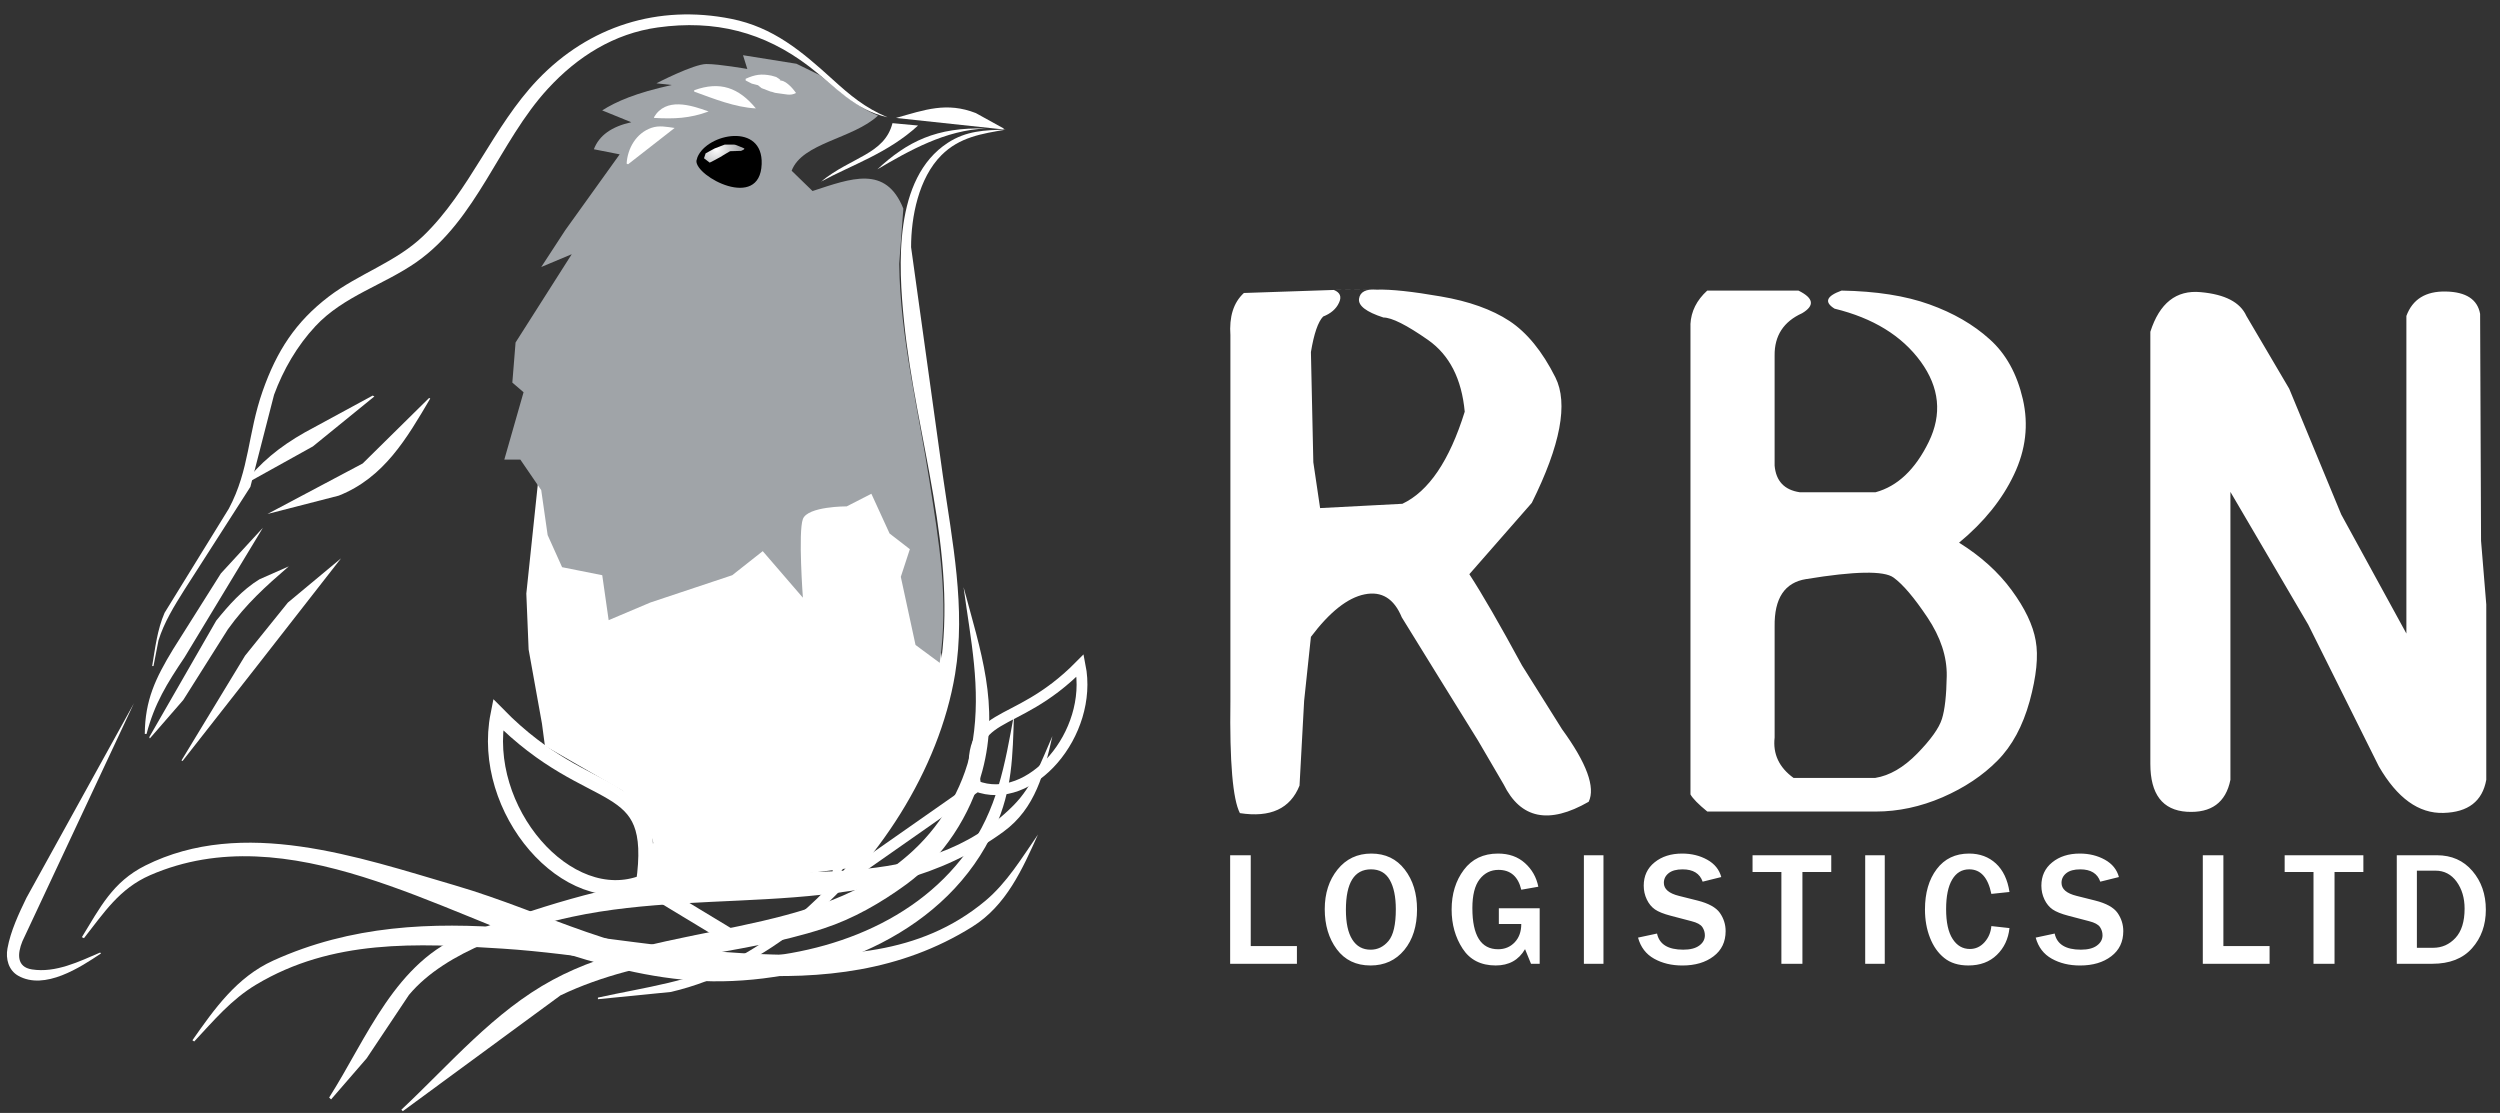 <svg width="155" height="69" viewBox="0 0 155 69" fill="none" xmlns="http://www.w3.org/2000/svg">
<rect x="0" y="0" width="155" height="69" fill="#333333" stroke="none"/>
<path fill-rule="evenodd" clip-rule="evenodd" d="M33.353 29.945L32.632 36.803L32.775 40.27L33.602 44.867L33.785 46.246L38.567 49.004L40.037 50.658L40.498 52.222L40.222 54.925L46.932 54.531L52.971 53.784L54.929 50.816L57.49 45.825L58.463 41.189L57.045 32.64L54.103 29.055L44.634 31.537L35.348 32.916L33.353 29.945Z" fill="white"/>
<path fill-rule="evenodd" clip-rule="evenodd" d="M50.816 4.655L49.381 3.953L46.067 3.423L46.333 4.276C46.333 4.276 44.595 3.969 43.799 3.969C43.003 3.969 40.699 5.165 40.699 5.165L41.648 5.271C39.427 5.758 38.202 6.293 37.336 6.845L39.141 7.579C37.916 7.847 37.141 8.404 36.82 9.254L38.42 9.569L35.05 14.266L33.557 16.555L35.448 15.76L31.965 21.234L31.765 23.721L32.461 24.318L31.267 28.497H32.262L33.556 30.388L33.954 33.175L34.85 35.166L37.339 35.663L37.737 38.45L40.324 37.355L45.399 35.663L47.29 34.171L49.779 37.057C49.779 37.057 49.481 32.977 49.779 32.181C50.077 31.385 52.498 31.395 52.498 31.395L54.025 30.613L55.154 33.077L56.411 34.049L55.85 35.765L56.763 39.988L58.262 41.097C58.842 37.1 58.202 33.557 57.64 29.906C56.945 25.378 55.811 20.979 55.75 16.358L56.007 12.934C54.916 10.214 52.78 11.059 50.377 11.843L49.082 10.586C49.734 8.848 52.884 8.611 54.438 7.166C52.955 6.547 52.055 5.624 50.815 4.656L50.816 4.655Z" fill="#A0A4A8"/>
<path fill-rule="evenodd" clip-rule="evenodd" d="M55.028 7.273C52.938 6.79 51.844 5.403 50.169 4.123C47.362 1.977 44.319 1.212 40.787 1.701C38.072 2.077 35.802 3.506 33.964 5.507C30.949 8.788 29.572 13.619 25.837 16.239C23.794 17.673 21.309 18.346 19.556 20.224C18.42 21.443 17.569 22.912 16.992 24.474L15.524 30.184L11.428 36.574C10.803 37.57 10.174 38.584 9.826 39.707L9.516 41.298H9.434C9.622 40.175 9.75 39.04 10.203 37.995L14.188 31.534C15.481 29.104 15.355 26.891 16.285 24.245C17.16 21.758 18.328 19.956 20.381 18.389C22.244 16.965 24.547 16.261 26.245 14.626C29.142 11.832 30.56 7.848 33.341 4.938C36.522 1.611 40.812 0.263 45.342 1.169C47.944 1.69 49.703 3.182 51.595 4.899C52.736 5.935 53.62 6.676 55.03 7.274L55.028 7.273Z" fill="white"/>
<path fill-rule="evenodd" clip-rule="evenodd" d="M62.362 8.038C60.875 8.284 59.481 8.506 58.368 9.623C56.948 11.047 56.486 13.463 56.487 15.326L58.455 29.478C59.042 33.58 59.891 37.702 59.216 41.79C58.232 47.74 54.35 53.706 49.67 57.412C47.291 59.296 44.552 60.813 41.597 61.501L37.071 61.951V61.851C39.97 61.211 42.972 60.856 45.589 59.453C51.996 56.012 57.122 48.794 58.265 41.599C59.432 34.262 56.771 27.141 56.046 19.883C55.709 16.51 55.373 11.054 58.767 8.852C59.914 8.108 61.045 8.065 62.36 8.038H62.362Z" fill="white"/>
<path fill-rule="evenodd" clip-rule="evenodd" d="M16.302 32.719L11.444 40.752C10.351 42.379 9.582 43.612 9.086 45.504H8.977C8.992 43.412 9.636 42.057 10.731 40.255L13.696 35.551L16.302 32.719Z" fill="white"/>
<path fill-rule="evenodd" clip-rule="evenodd" d="M17.901 35.117C16.455 36.369 15.251 37.452 14.128 39.018L11.364 43.398L9.292 45.781L9.254 45.704L13.406 38.481C14.186 37.516 15.028 36.563 16.086 35.917L17.901 35.115V35.117Z" fill="white"/>
<path fill-rule="evenodd" clip-rule="evenodd" d="M8.312 43.585L1.389 58.359C1.075 59.13 1.023 59.954 1.979 60.104C3.451 60.335 4.909 59.616 6.208 59.057L6.263 59.113C5.002 59.959 2.771 61.429 1.125 60.494C0.529 60.154 0.343 59.449 0.463 58.799C0.659 57.724 1.166 56.642 1.641 55.663L8.313 43.586L8.312 43.585Z" fill="white"/>
<path fill-rule="evenodd" clip-rule="evenodd" d="M43.178 9.969C43.114 10.946 47.115 13.08 47.224 10.175C47.321 7.579 43.849 8.263 43.241 9.748L43.178 9.969Z" fill="black"/>
<path fill-rule="evenodd" clip-rule="evenodd" d="M55.551 7.313C57.348 6.803 58.698 6.307 60.502 7.011L62.233 7.967L62.215 8.026L55.551 7.313Z" fill="white"/>
<path fill-rule="evenodd" clip-rule="evenodd" d="M15.025 30.107C16.108 28.695 17.32 27.703 18.899 26.809L23.105 24.526L23.212 24.578L19.399 27.678L15.025 30.107Z" fill="white"/>
<path fill-rule="evenodd" clip-rule="evenodd" d="M61.134 7.97C58.07 7.869 56.255 8.772 54.394 10.5C56.338 9.356 58.628 8.05 61.134 7.97Z" fill="white"/>
<path fill-rule="evenodd" clip-rule="evenodd" d="M55.334 7.636C54.836 9.577 52.783 9.726 50.907 11.258C52.78 10.236 55.056 9.499 56.919 7.783L55.332 7.636H55.334Z" fill="white"/>
<path fill-rule="evenodd" clip-rule="evenodd" d="M21.144 34.617L15.933 41.293L11.318 47.182L11.251 47.149L15.193 40.653L17.849 37.359L21.144 34.617Z" fill="white"/>
<path fill-rule="evenodd" clip-rule="evenodd" d="M16.583 31.867L22.487 28.735L26.603 24.675L26.675 24.709C25.225 27.173 23.811 29.617 21.005 30.729L16.584 31.867H16.583Z" fill="white"/>
<path fill-rule="evenodd" clip-rule="evenodd" d="M43.932 6.913C42.746 7.347 41.794 7.378 40.566 7.312L40.54 7.278C41.273 6.019 42.819 6.505 43.932 6.912V6.913Z" fill="white"/>
<path fill-rule="evenodd" clip-rule="evenodd" d="M41.828 7.933L38.939 10.187L38.851 10.143C38.907 9.2 39.437 8.256 40.39 7.926C40.867 7.761 41.342 7.867 41.828 7.933Z" fill="white"/>
<path fill-rule="evenodd" clip-rule="evenodd" d="M43.648 9.813L44.002 10.084C44.002 10.084 44.542 9.813 44.642 9.746C44.744 9.677 45.266 9.374 45.266 9.374L45.941 9.356C45.941 9.356 46.262 9.238 46.111 9.187C45.959 9.136 45.639 8.967 45.52 8.967C45.402 8.967 44.929 8.967 44.929 8.967L44.306 9.204L43.749 9.508L43.648 9.812V9.813Z" fill="url(#paint0_radial_1098_5207)"/>
<path fill-rule="evenodd" clip-rule="evenodd" d="M49.352 5.766C49.007 5.956 48.696 5.83 48.331 5.795L48.052 5.755L47.871 5.698L47.762 5.673L47.215 5.463L46.995 5.283L46.613 5.185L46.23 4.988V4.885C46.81 4.625 47.184 4.562 47.825 4.688L48.124 4.773L48.286 4.877L48.384 4.953L48.335 4.972L48.553 5.025L48.722 5.113L48.856 5.214C49.05 5.369 49.211 5.567 49.355 5.767L49.352 5.766ZM47.761 5.673L47.753 5.67L47.821 5.695L47.761 5.672V5.673Z" fill="white"/>
<path fill-rule="evenodd" clip-rule="evenodd" d="M46.865 6.721C45.575 6.655 44.257 6.123 43.04 5.681V5.595C44.64 5.014 45.801 5.432 46.865 6.722V6.721Z" fill="white"/>
<path fill-rule="evenodd" clip-rule="evenodd" d="M59.743 36.413C60.791 40.33 61.991 43.736 60.906 47.795C60.172 50.541 58.496 53.149 56.183 54.836C54.618 55.977 52.912 56.961 51.07 57.563C45.67 59.33 39.968 59.217 34.752 61.712L24.973 68.894L24.883 68.803C27.901 65.975 30.622 62.722 34.262 60.756C41.237 56.989 50.615 58.314 56.621 52.732C58.524 50.963 59.908 48.51 60.312 45.928C60.83 42.617 60.183 39.691 59.742 36.414L59.743 36.413Z" fill="white"/>
<path fill-rule="evenodd" clip-rule="evenodd" d="M65.249 45.638C64.745 47.878 64.216 50.109 62.209 51.571C54.355 57.298 44.455 54.912 35.481 56.84C32.293 57.525 27.672 58.91 25.355 61.686L22.733 65.616L20.526 68.164L20.408 68.045C22.739 64.39 24.524 59.554 28.911 57.905C33.175 56.301 37.518 54.912 42.04 54.369C49.017 53.531 57.276 55.528 62.831 49.939C64.044 48.72 64.575 47.17 65.249 45.639V45.638Z" fill="white"/>
<path fill-rule="evenodd" clip-rule="evenodd" d="M64.356 51.739C63.384 53.89 62.395 56.141 60.276 57.464C51.403 63.001 40.823 59.44 31.155 58.815C25.816 58.47 20.595 58.223 15.877 61.049C14.341 61.969 13.243 63.283 12.041 64.572L11.929 64.497C13.296 62.55 14.675 60.584 16.94 59.556C26.607 55.169 36.881 58.732 46.944 59.145C52.06 59.355 57.001 59.251 61.069 55.869C62.443 54.726 63.352 53.185 64.356 51.74V51.739Z" fill="white"/>
<path fill-rule="evenodd" clip-rule="evenodd" d="M62.868 44.299C62.782 46.881 62.775 48.93 61.684 51.349C58.784 57.767 51.478 60.725 44.793 60.84C41.535 60.896 38.315 60.146 35.209 59.158C27.296 56.642 17.881 50.537 9.314 54.259C7.396 55.093 6.44 56.601 5.206 58.167L5.076 58.104C6.202 56.278 6.973 54.684 9.009 53.664C15.067 50.633 22.24 53.146 28.193 54.888C33.943 56.569 38.679 59.402 44.785 59.446C50.407 59.487 56.508 57.529 59.929 52.822C61.829 50.209 62.309 47.396 62.868 44.299Z" fill="white"/>
<path d="M45.429 58.156L39.893 54.809C40.9 47.741 36.781 50.309 30.878 44.308C29.714 50.18 35.175 56.565 39.896 54.707" stroke="white" stroke-width="0.934" stroke-miterlimit="2.613"/>
<path d="M51.744 54.927L60.497 48.799C59.773 43.724 62.731 45.567 66.971 41.259C67.807 45.476 63.885 50.06 60.494 48.727" stroke="white" stroke-width="0.67" stroke-miterlimit="2.613"/>
<path d="M80.41 59.754H76.269V53.025H77.546V58.655H80.409V59.754H80.41ZM84.968 59.859C84.074 59.859 83.377 59.522 82.879 58.853C82.382 58.182 82.134 57.354 82.134 56.368C82.134 55.389 82.398 54.569 82.927 53.911C83.457 53.252 84.155 52.921 85.022 52.921C85.897 52.921 86.586 53.251 87.094 53.911C87.603 54.569 87.856 55.394 87.856 56.383C87.856 57.421 87.591 58.261 87.065 58.901C86.536 59.54 85.838 59.86 84.967 59.86L84.968 59.859ZM84.978 58.881C85.416 58.881 85.784 58.7 86.087 58.339C86.39 57.978 86.541 57.323 86.541 56.372C86.541 55.599 86.415 54.994 86.166 54.557C85.918 54.117 85.529 53.899 85.004 53.899C83.965 53.899 83.446 54.735 83.446 56.408C83.446 57.22 83.576 57.835 83.844 58.254C84.107 58.672 84.486 58.881 84.979 58.881H84.978ZM95.46 56.313V59.754H94.922L94.553 58.847C94.161 59.521 93.556 59.859 92.734 59.859C91.818 59.859 91.133 59.509 90.68 58.812C90.228 58.116 90.001 57.309 90.001 56.392C90.001 55.423 90.254 54.602 90.758 53.931C91.264 53.258 91.968 52.921 92.876 52.921C93.555 52.921 94.111 53.118 94.548 53.512C94.984 53.904 95.26 54.392 95.376 54.977L94.32 55.163C94.123 54.342 93.651 53.932 92.905 53.932C92.429 53.932 92.04 54.126 91.738 54.514C91.437 54.901 91.287 55.499 91.287 56.303C91.287 58.002 91.82 58.853 92.883 58.853C93.297 58.853 93.64 58.71 93.912 58.423C94.183 58.137 94.319 57.758 94.319 57.29H92.928V56.313H95.457H95.46ZM99.415 59.754H98.201V53.025H99.415V59.754ZM101.558 58.132L102.736 57.88C102.877 58.547 103.418 58.88 104.363 58.88C104.792 58.88 105.123 58.796 105.355 58.625C105.587 58.455 105.702 58.243 105.702 57.989C105.702 57.806 105.649 57.636 105.546 57.479C105.439 57.322 105.214 57.199 104.869 57.113L103.584 56.776C103.143 56.661 102.818 56.529 102.608 56.385C102.398 56.239 102.227 56.032 102.101 55.766C101.974 55.5 101.911 55.216 101.911 54.913C101.911 54.313 102.134 53.829 102.582 53.467C103.03 53.103 103.6 52.921 104.297 52.921C104.875 52.921 105.393 53.049 105.848 53.302C106.302 53.555 106.594 53.912 106.719 54.377L105.564 54.664C105.387 54.154 104.973 53.9 104.322 53.9C103.944 53.9 103.656 53.977 103.457 54.136C103.258 54.294 103.159 54.495 103.159 54.737C103.159 55.122 103.471 55.39 104.095 55.545L105.239 55.832C105.932 56.006 106.396 56.263 106.634 56.602C106.871 56.944 106.989 57.319 106.989 57.73C106.989 58.391 106.74 58.912 106.242 59.29C105.744 59.671 105.1 59.861 104.308 59.861C103.641 59.861 103.058 59.721 102.556 59.44C102.055 59.161 101.721 58.726 101.559 58.134L101.558 58.132ZM111.749 59.754H110.446V54.065H108.658V53.025H113.538V54.065H111.75V59.754H111.749ZM116.855 59.754H115.642V53.025H116.855V59.754ZM123.464 57.417L124.588 57.541C124.516 58.214 124.254 58.769 123.805 59.203C123.357 59.639 122.769 59.859 122.039 59.859C121.425 59.859 120.927 59.704 120.543 59.394C120.158 59.086 119.864 58.666 119.658 58.137C119.45 57.608 119.348 57.025 119.348 56.388C119.348 55.362 119.591 54.527 120.076 53.885C120.562 53.242 121.232 52.921 122.083 52.921C122.75 52.921 123.305 53.129 123.749 53.539C124.191 53.95 124.471 54.537 124.588 55.303L123.464 55.422C123.257 54.405 122.8 53.899 122.093 53.899C121.64 53.899 121.286 54.109 121.036 54.532C120.784 54.955 120.659 55.567 120.659 56.368C120.659 57.185 120.793 57.799 121.063 58.214C121.331 58.631 121.689 58.837 122.133 58.837C122.488 58.837 122.789 58.697 123.04 58.419C123.289 58.139 123.431 57.806 123.464 57.418V57.417ZM126.212 58.132L127.39 57.88C127.532 58.547 128.074 58.88 129.017 58.88C129.447 58.88 129.778 58.796 130.009 58.625C130.241 58.455 130.356 58.243 130.356 57.989C130.356 57.806 130.304 57.636 130.2 57.479C130.094 57.322 129.868 57.199 129.524 57.113L128.238 56.776C127.798 56.661 127.473 56.529 127.262 56.385C127.052 56.239 126.881 56.032 126.755 55.766C126.628 55.5 126.565 55.216 126.565 54.913C126.565 54.313 126.788 53.829 127.236 53.467C127.684 53.103 128.254 52.921 128.951 52.921C129.53 52.921 130.046 53.049 130.503 53.302C130.957 53.555 131.248 53.912 131.373 54.377L130.218 54.664C130.042 54.154 129.627 53.9 128.977 53.9C128.599 53.9 128.31 53.977 128.112 54.136C127.913 54.294 127.814 54.495 127.814 54.737C127.814 55.122 128.125 55.39 128.75 55.545L129.894 55.832C130.587 56.006 131.051 56.263 131.289 56.602C131.525 56.944 131.644 57.319 131.644 57.73C131.644 58.391 131.395 58.912 130.897 59.29C130.399 59.671 129.754 59.861 128.962 59.861C128.296 59.861 127.712 59.721 127.211 59.44C126.709 59.161 126.376 58.726 126.213 58.134L126.212 58.132ZM140.715 59.754H136.574V53.025H137.85V58.655H140.714V59.754H140.715ZM144.739 59.754H143.437V54.065H141.649V53.025H146.529V54.065H144.741V59.754H144.739ZM148.6 59.754V53.025H151.08C151.998 53.025 152.733 53.35 153.288 53.999C153.844 54.647 154.122 55.448 154.122 56.402C154.122 57.354 153.836 58.153 153.264 58.793C152.694 59.434 151.874 59.754 150.809 59.754H148.601H148.6ZM149.847 58.763H150.858C151.4 58.763 151.859 58.559 152.237 58.153C152.616 57.745 152.805 57.138 152.805 56.334C152.805 55.676 152.64 55.121 152.311 54.664C151.979 54.21 151.543 53.981 151.002 53.981H149.847V58.763Z" fill="white"/>
<path d="M76.285 20.805V43.454C76.232 47.248 76.434 49.566 76.874 50.414C78.771 50.706 80.001 50.136 80.571 48.705L80.856 43.454L81.277 39.485C82.436 37.945 83.549 37.063 84.604 36.85C85.66 36.636 86.43 37.109 86.91 38.274C88.412 40.715 89.986 43.253 91.63 45.902L93.223 48.627C94.278 50.77 96.032 51.127 98.499 49.709C98.926 48.815 98.376 47.313 96.849 45.216L94.363 41.254C92.983 38.709 91.896 36.825 91.099 35.601L94.971 31.179C96.751 27.599 97.243 25.009 96.434 23.397C95.625 21.784 94.673 20.619 93.585 19.9C92.498 19.188 91.079 18.677 89.324 18.379C87.576 18.075 86.255 17.932 85.376 17.958L82.695 17.977L77.121 18.165C76.473 18.761 76.202 19.641 76.286 20.807L76.285 20.805ZM85.77 19.685C86.287 19.685 87.214 20.151 88.54 21.078C89.867 22.01 90.625 23.493 90.813 25.525C89.868 28.562 88.579 30.465 86.948 31.235L81.846 31.501L81.426 28.659L81.277 21.828C81.465 20.689 81.717 19.957 82.034 19.626C82.513 19.438 82.843 19.154 83.017 18.772C83.198 18.396 83.088 18.131 82.694 17.975L85.374 17.955C84.687 17.903 84.319 18.098 84.26 18.525C84.201 18.953 84.707 19.341 85.769 19.684L85.77 19.685ZM104.809 20.1V49.255C104.952 49.507 105.295 49.862 105.852 50.316H116.301C117.694 50.316 119.072 50.019 120.439 49.43C121.805 48.835 122.939 48.077 123.844 47.158C124.751 46.245 125.412 45.014 125.839 43.474C126.26 41.926 126.389 40.676 126.213 39.718C126.045 38.754 125.547 37.712 124.718 36.585C123.889 35.458 122.802 34.481 121.462 33.646C123.009 32.37 124.142 30.959 124.867 29.425C125.598 27.891 125.78 26.337 125.418 24.756C125.055 23.183 124.375 21.941 123.359 21.034C122.349 20.121 121.105 19.402 119.622 18.871C118.147 18.34 116.327 18.054 114.177 18.016C113.233 18.359 113.084 18.728 113.743 19.137C116.132 19.72 117.912 20.814 119.084 22.419C120.25 24.025 120.418 25.683 119.582 27.398C118.747 29.107 117.646 30.15 116.287 30.519H111.58C110.628 30.376 110.11 29.825 110.026 28.867V22.037C110.013 20.814 110.583 19.939 111.729 19.421C112.525 18.949 112.454 18.483 111.502 18.016H105.849C105.195 18.612 104.846 19.305 104.807 20.101L104.809 20.1ZM111.977 35.904C115 35.406 116.807 35.379 117.396 35.806C117.986 36.233 118.685 37.062 119.5 38.279C120.317 39.503 120.717 40.713 120.698 41.912C120.678 43.116 120.581 44.002 120.4 44.572C120.225 45.136 119.714 45.854 118.866 46.722C118.017 47.59 117.15 48.088 116.269 48.23H111.199C110.306 47.584 109.91 46.748 110.027 45.725V38.842C110.002 37.094 110.649 36.116 111.977 35.903V35.904ZM133.321 20.572V47.358C133.321 49.242 134.078 50.232 135.586 50.33C137.095 50.42 138.002 49.76 138.286 48.349V30.498L143.11 38.727L147.487 47.513C148.626 49.482 149.96 50.446 151.494 50.401C153.022 50.362 153.91 49.676 154.149 48.349V37.477L153.825 33.529L153.767 19.459C153.604 18.56 152.893 18.099 151.643 18.074C150.393 18.048 149.578 18.553 149.196 19.588V39.278L145.156 31.897L141.931 24.101L139.276 19.588C138.894 18.74 137.949 18.248 136.441 18.113C134.926 17.97 133.89 18.793 133.32 20.573L133.321 20.572Z" fill="white"/>
<path fill-rule="evenodd" clip-rule="evenodd" d="M49.166 54.514C48.872 54.647 48.088 54.938 47.858 54.496L47.745 54.508L47.677 54.501C47.534 54.48 47.356 54.338 47.261 54.191C46.996 54.11 46.647 53.79 46.591 53.535L46.586 53.489L46.395 53.245L46.288 52.94C46.071 52.066 46.121 51.214 46.25 50.337L46.264 50.249L46.278 50.16L46.355 50.219L46.349 50.204L46.29 50.141L46.171 50.053L45.971 49.923V49.864C47.059 49.66 46.774 51.114 47.006 51.841L47.147 52.382L47.251 52.666L47.301 52.863L47.367 52.94L47.425 53.01L47.468 53.091L47.495 53.179L47.504 53.269L47.501 53.298L47.52 53.32L47.6 53.417L47.721 53.44C47.812 53.484 47.891 53.56 47.933 53.652L47.962 53.803L47.96 53.832L48.104 53.848L48.222 53.871C48.297 53.903 48.358 53.965 48.39 54.038L48.413 54.157L48.408 54.197L48.548 54.296L48.636 54.311L49.17 54.51L49.166 54.514Z" fill="white"/>
<path fill-rule="evenodd" clip-rule="evenodd" d="M51.832 54.514C51.752 54.343 51.53 54.072 51.661 53.867L51.687 53.837L51.758 53.732L51.833 53.628L51.786 53.693L51.849 53.502L51.877 53.418L51.87 53.359L51.859 53.27L51.818 52.915L51.856 52.75L51.927 52.564L51.95 52.504L51.939 52.382L51.923 52.203L52.241 49.45C52.297 49.024 52.363 48.682 52.543 48.295C53.116 49.524 53.039 51.297 52.775 52.559L52.733 52.742L52.626 52.91L52.543 53.04L52.537 53.092L52.516 53.269C52.485 53.535 52.398 53.696 52.233 53.913L52.187 53.978L52.083 54.053L52.011 54.103L51.978 54.247L51.833 54.513L51.832 54.514Z" fill="white"/>
<defs>
<radialGradient id="paint0_radial_1098_5207" cx="0" cy="0" r="1" gradientUnits="userSpaceOnUse" gradientTransform="translate(44.42 9.256) rotate(22.029) scale(1.4 1.4)">
<stop stop-color="#FEFEFE"/>
<stop offset="1" stop-color="#A9ABAE"/>
</radialGradient>
</defs>
</svg>
